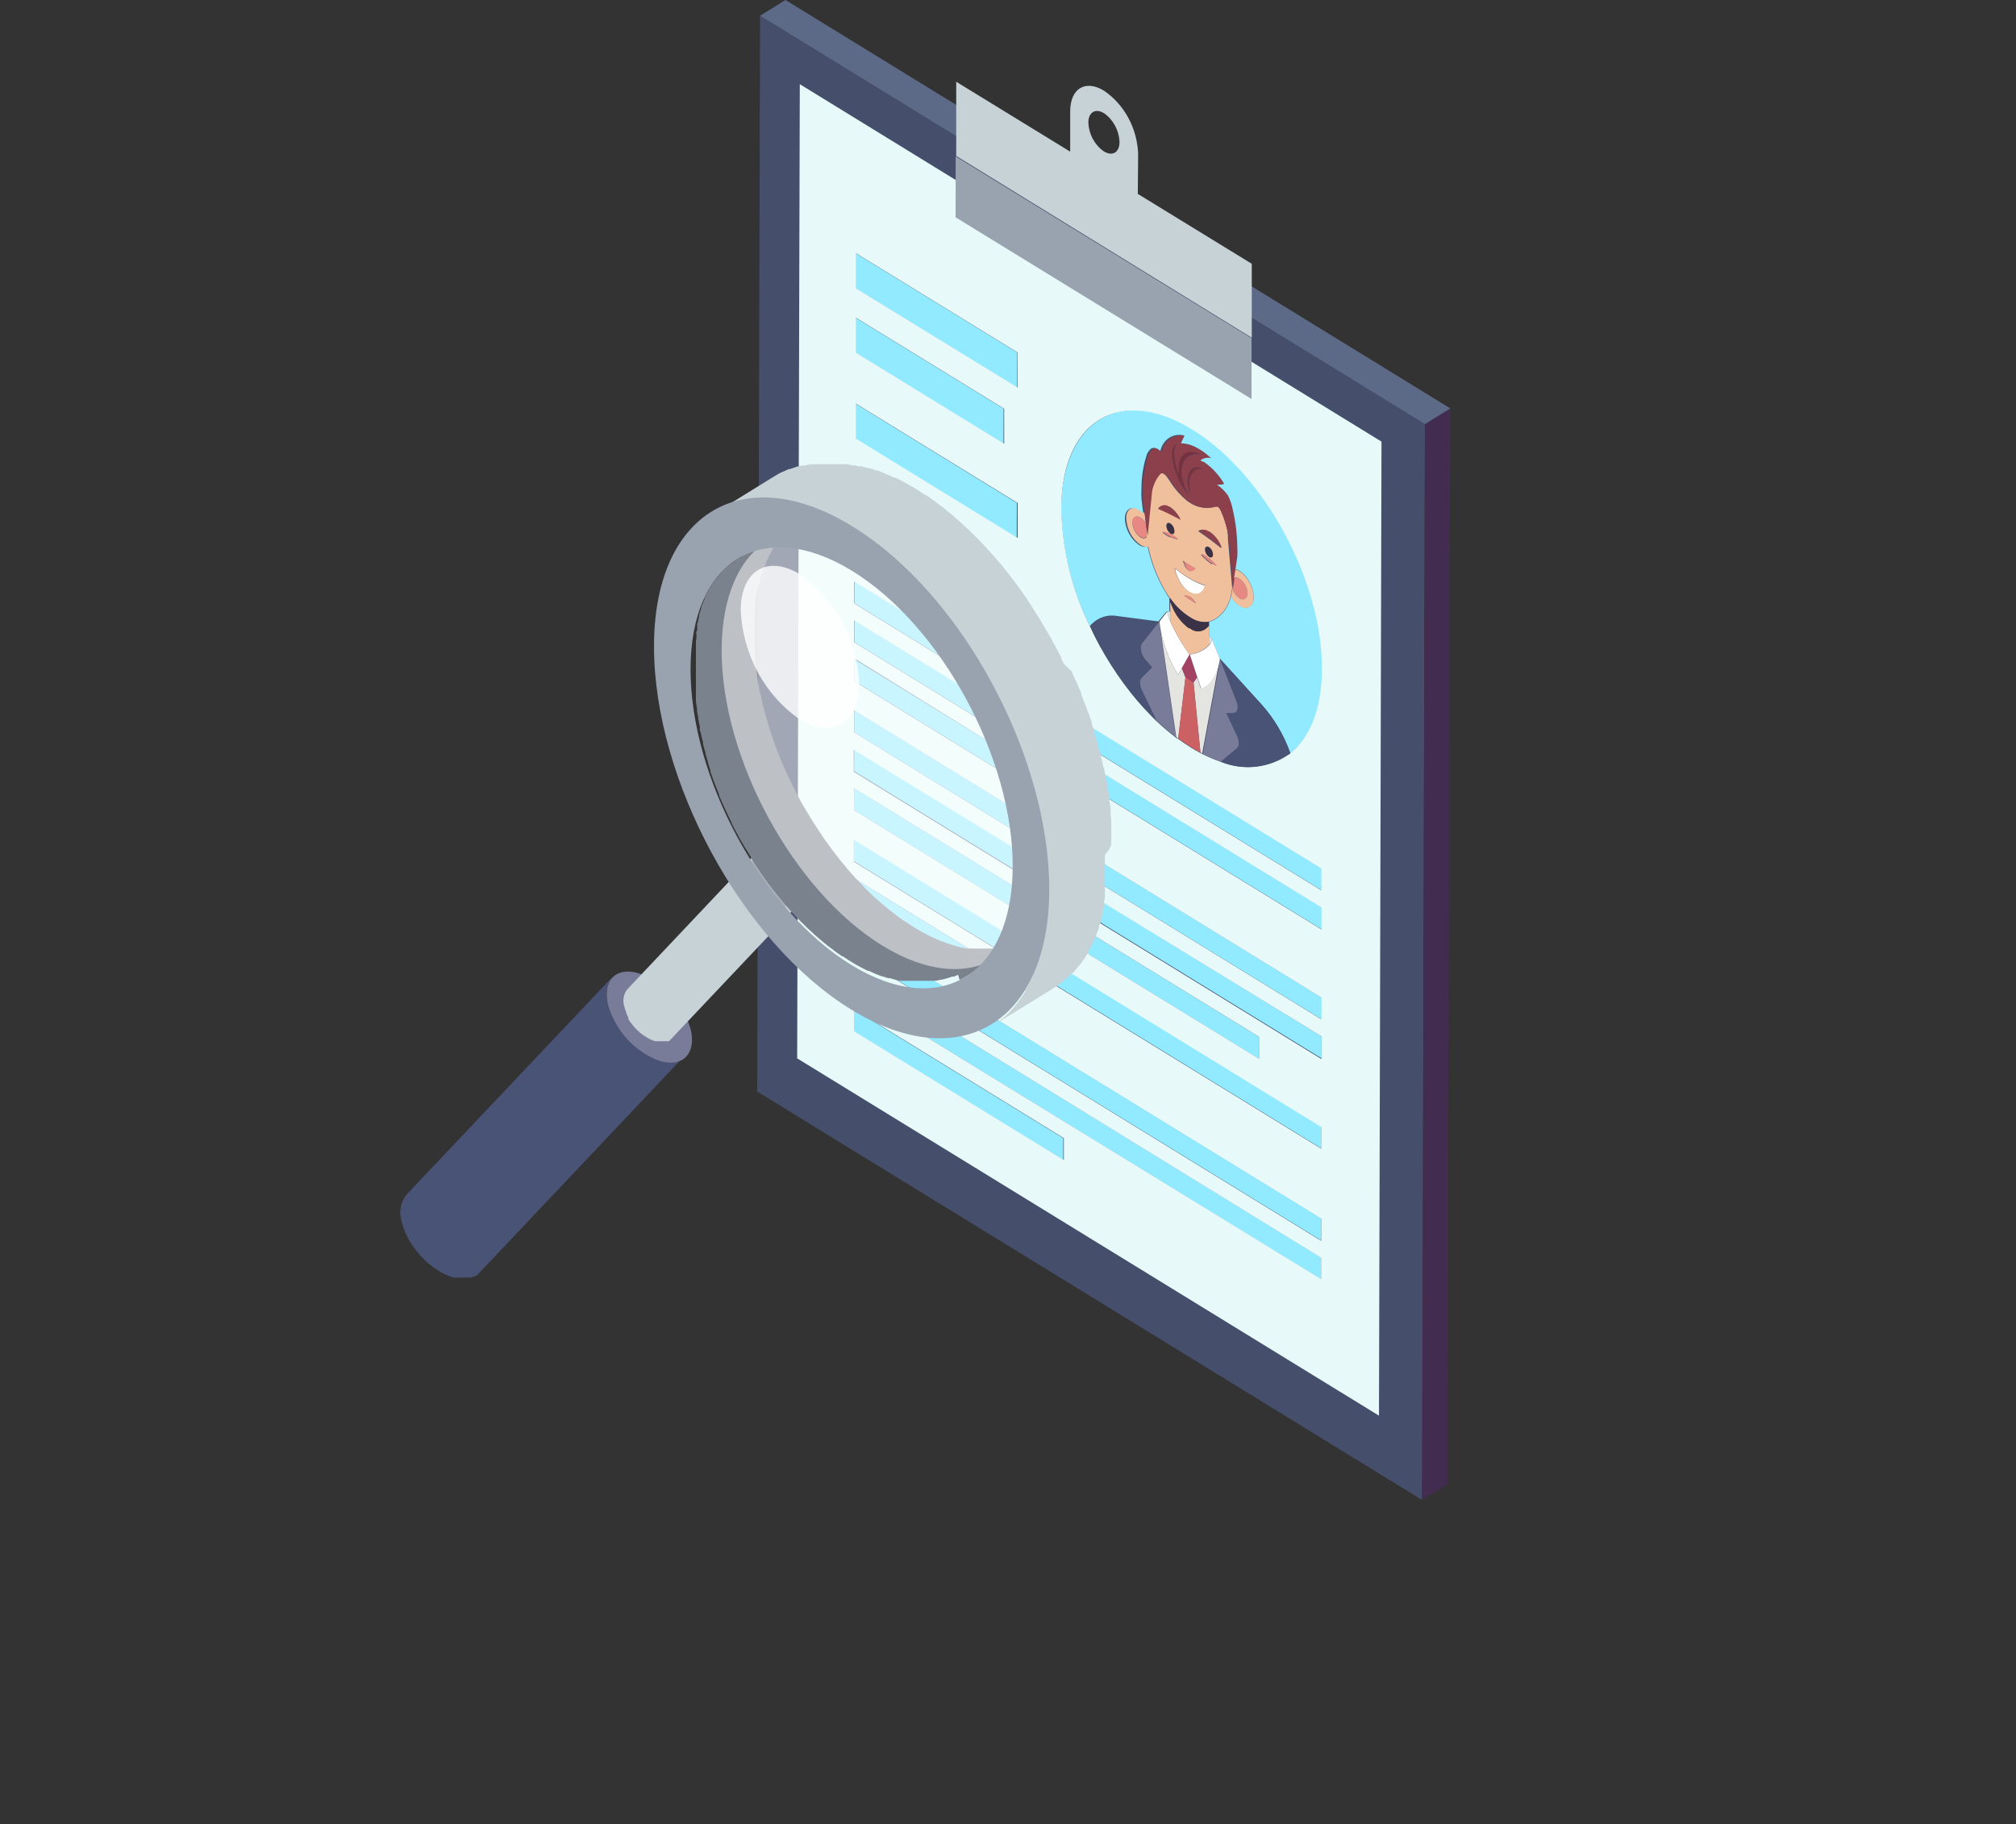<svg width="221" height="200" viewBox="0 0 221 200" fill="none" xmlns="http://www.w3.org/2000/svg">
<rect x="0" y="0" width="221" height="200" fill="#333333" stroke="none"/>
<path d="M156.206 46.497L155.894 164.438L83.009 119.665L83.321 1.724L156.206 46.497Z" fill="#454F6B"/>
<path d="M156.206 46.497L158.99 44.774L158.678 162.715L155.894 164.438L156.206 46.497Z" fill="#422C4F"/>
<path d="M83.321 1.724L86.105 0L158.99 44.774L156.206 46.497L83.321 1.724Z" fill="#5D6A87"/>
<path d="M111.52 38.646L111.508 42.488L93.773 31.598L93.784 27.755L111.52 38.646Z" fill="#91EAFF"/>
<path d="M111.472 55.128L111.46 58.971L93.725 48.08L93.737 44.225L111.472 55.128Z" fill="#91EAFF"/>
<path d="M110.02 44.799L110.008 48.642L93.761 38.658V34.816L110.02 44.799Z" fill="#91EAFF"/>
<path d="M101.849 56.289L101.836 60.132L93.713 55.141L93.725 51.298L101.849 56.289Z" fill="#91EAFF"/>
<path d="M125.02 55.919C125.185 56.023 125.338 56.147 125.476 56.289L125.607 57.4C125.466 57.134 125.264 56.91 125.02 56.749C124.528 56.443 124.144 56.749 124.132 57.273C124.149 57.597 124.238 57.912 124.39 58.193C124.542 58.474 124.753 58.714 125.008 58.894C125.355 59.098 125.644 59.034 125.788 58.779C125.788 59.149 125.884 59.52 125.956 59.903C125.794 59.944 125.627 59.95 125.464 59.919C125.301 59.888 125.145 59.822 125.008 59.724C124.559 59.408 124.185 58.985 123.916 58.488C123.648 57.992 123.491 57.436 123.46 56.864C123.424 55.804 124.12 55.396 125.02 55.919Z" fill="#F0BF9C"/>
<path d="M116.56 124.772V127.172L93.557 113.039V110.639L116.56 124.772Z" fill="#91EAFF"/>
<path d="M144.819 137.858V140.258L93.569 108.774V106.374L144.819 137.858Z" fill="#91EAFF"/>
<path d="M138.003 113.664L137.991 116.064L93.617 88.807L93.629 86.407L138.003 113.664Z" fill="#91EAFF"/>
<path d="M144.855 123.495V125.895L93.605 94.412L93.617 92.011L144.855 123.495Z" fill="#91EAFF"/>
<path d="M144.879 113.626V116.026L93.629 84.543L93.641 82.143L144.879 113.626Z" fill="#91EAFF"/>
<path d="M144.891 109.362V111.749L93.641 80.279L93.653 77.878L144.891 109.362Z" fill="#91EAFF"/>
<path d="M127.084 68.124V68.354L128.907 80.802C128.176 80.24 127.444 79.615 126.736 78.951L125.14 75.632C125.015 75.379 124.945 75.1 124.936 74.814C124.931 74.719 124.945 74.623 124.976 74.533C125.007 74.443 125.054 74.361 125.116 74.291L126.256 73.142L125.524 72.287C125.224 71.935 125.046 71.484 125.02 71.01C125.011 70.827 125.062 70.647 125.164 70.499L127.084 68.124Z" fill="#797C99"/>
<path d="M130.395 71.737L131.235 74.304L130.839 74.84L130.395 74.559L129.951 74.291L129.543 73.257L130.395 71.737Z" fill="#A34262"/>
<path d="M127.947 67.065C128.031 67.424 128.143 67.774 128.283 68.112C128.861 69.399 129.569 70.615 130.395 71.737L129.543 73.257L129.147 73.984C128.099 72.284 127.408 70.364 127.12 68.354V68.124L127.947 67.065Z" fill="white"/>
<path d="M144.927 99.493L144.915 101.893L93.665 70.41L93.677 68.01L144.927 99.493Z" fill="#91EAFF"/>
<path d="M128.283 67.052V68.112C128.143 67.774 128.031 67.423 127.947 67.065C128.057 67.034 128.172 67.03 128.283 67.052Z" fill="#E4E4E0"/>
<path d="M133.683 72.376L131.787 82.589L131.595 82.487L130.839 74.827L131.235 74.291L131.643 75.491C131.715 75.491 133.155 75.121 133.683 72.376Z" fill="#E4E4E0"/>
<path d="M125.02 56.749C125.264 56.91 125.466 57.134 125.608 57.4L125.776 58.677V58.728C125.632 58.983 125.344 59.047 124.996 58.843C124.741 58.663 124.53 58.423 124.378 58.142C124.226 57.861 124.138 57.546 124.12 57.222C124.108 56.685 124.492 56.443 125.02 56.749Z" fill="#E78882"/>
<path d="M144.939 95.229L144.927 97.629L93.677 66.146L93.689 63.745L144.939 95.229Z" fill="#91EAFF"/>
<path d="M127.083 68.124L125.2 70.525C125.098 70.672 125.047 70.852 125.056 71.035C125.082 71.51 125.259 71.96 125.56 72.312L126.292 73.167L125.152 74.316C125.09 74.386 125.043 74.469 125.012 74.559C124.981 74.649 124.967 74.744 124.972 74.84C124.981 75.125 125.051 75.404 125.176 75.657L126.772 78.976C123.797 76.042 121.356 72.549 119.572 68.673C119.932 68.237 120.391 67.904 120.905 67.708C121.42 67.511 121.972 67.457 122.512 67.55L127.083 68.124Z" fill="#495375"/>
<path d="M132.087 64.192C132.057 64.444 131.947 64.676 131.774 64.851C131.601 65.025 131.377 65.131 131.139 65.15C130.872 65.141 130.611 65.058 130.383 64.907C130.143 64.745 129.924 64.547 129.735 64.32C129.267 63.748 128.945 63.058 128.799 62.315C129.24 62.676 129.701 63.009 130.179 63.311L130.299 63.375C130.755 63.654 131.233 63.889 131.727 64.077L132.087 64.192Z" fill="white"/>
<path d="M131.211 62.379C131.104 62.495 130.978 62.59 130.839 62.66C130.776 62.693 130.706 62.71 130.635 62.71C130.565 62.71 130.495 62.693 130.431 62.66C130.263 62.538 130.124 62.376 130.023 62.188C129.923 61.981 129.835 61.768 129.759 61.549L131.211 62.379Z" fill="#E78882"/>
<path d="M134.619 59.162L135.075 64.46C135.039 64.766 134.983 65.069 134.907 65.367C134.796 65.906 134.577 66.414 134.264 66.854C133.951 67.295 133.552 67.659 133.095 67.92L132.891 68.01C132.769 68.072 132.64 68.119 132.507 68.15C131.813 68.258 131.105 68.095 130.515 67.69L130.383 67.614L130.263 67.537C129.301 66.879 128.482 66.008 127.864 64.984L127.66 64.652C126.826 63.191 126.222 61.596 125.872 59.928C125.8 59.545 125.74 59.175 125.704 58.805V58.728L126.172 54.03C126.201 53.703 126.282 53.383 126.412 53.085C126.571 52.671 126.798 52.29 127.084 51.962C127.12 51.924 127.166 51.898 127.216 51.885C127.279 51.868 127.345 51.866 127.41 51.879C127.474 51.892 127.535 51.92 127.588 51.962C127.644 51.992 127.697 52.031 127.744 52.076C127.832 52.158 127.909 52.252 127.972 52.357L128.044 52.459C128.08 52.518 128.12 52.573 128.164 52.625C128.706 53.517 129.387 54.303 130.179 54.949L130.335 55.051C130.749 55.343 131.217 55.538 131.708 55.621C132.199 55.705 132.7 55.676 133.179 55.536H133.419H133.491C133.553 55.58 133.609 55.631 133.659 55.689L133.815 55.945C134.127 56.635 134.369 57.358 134.535 58.102C134.597 58.452 134.625 58.807 134.619 59.162ZM131.139 65.112C131.377 65.093 131.601 64.987 131.774 64.813C131.947 64.638 132.058 64.405 132.087 64.154L131.679 64.013C131.185 63.825 130.707 63.59 130.251 63.311L130.131 63.248C129.653 62.945 129.192 62.612 128.751 62.252C128.897 62.994 129.219 63.684 129.687 64.256C129.877 64.483 130.095 64.681 130.335 64.843C130.563 64.994 130.824 65.078 131.091 65.086M126.916 55.728C127.732 56.072 128.56 56.481 129.387 56.928C129.201 56.541 128.954 56.191 128.656 55.894C128.527 55.772 128.386 55.665 128.236 55.575H128.116C128.023 55.503 127.917 55.453 127.806 55.426C127.694 55.4 127.579 55.398 127.466 55.421C127.354 55.443 127.247 55.49 127.153 55.558C127.058 55.627 126.977 55.715 126.916 55.817M131.391 58.256C132.219 58.817 133.047 59.43 133.863 60.094C133.632 59.417 133.213 58.83 132.663 58.409L132.507 58.307L132.339 58.217C132.192 58.119 132.021 58.066 131.847 58.066C131.673 58.066 131.503 58.119 131.355 58.217M131.127 62.367L129.663 61.473C129.739 61.691 129.827 61.904 129.927 62.111C130.028 62.3 130.167 62.461 130.335 62.584C130.399 62.616 130.469 62.633 130.539 62.633C130.61 62.633 130.68 62.616 130.743 62.584C130.882 62.514 131.008 62.419 131.115 62.303M128.716 58.154C128.707 57.995 128.664 57.84 128.589 57.703C128.514 57.565 128.409 57.448 128.283 57.362C128.043 57.221 127.852 57.362 127.852 57.63C127.861 57.787 127.905 57.939 127.98 58.075C128.055 58.21 128.159 58.325 128.283 58.409C128.523 58.562 128.716 58.409 128.716 58.154ZM132.087 60.222C132.095 60.381 132.138 60.536 132.213 60.673C132.288 60.811 132.393 60.928 132.519 61.013C132.747 61.154 132.939 61.013 132.939 60.758C132.932 60.6 132.891 60.446 132.818 60.309C132.745 60.172 132.643 60.054 132.519 59.966C132.279 59.813 132.087 59.966 132.087 60.222ZM128.26 58.856C128.414 58.93 128.575 58.99 128.739 59.034C128.868 59.08 129.001 59.11 129.135 59.124L128.883 58.894L128.667 58.754H128.595L128.476 58.69C128.195 58.519 127.885 58.41 127.564 58.37H127.42L127.648 58.536L127.768 58.626L127.888 58.702L128.26 58.907M132.903 61.779C133.052 61.876 133.209 61.957 133.371 62.022L133.239 61.856C133.155 61.767 133.083 61.677 132.999 61.6C132.751 61.361 132.482 61.147 132.195 60.962H132.123L131.847 60.822H131.655L131.787 60.962L132.051 61.23C132.203 61.373 132.363 61.505 132.531 61.626C132.65 61.72 132.774 61.805 132.903 61.881M129.819 65.316L131.091 66.146C130.939 65.859 130.725 65.614 130.467 65.431C130.298 65.323 130.098 65.282 129.903 65.316" fill="#F0BF9C"/>
<path d="M130.431 65.405C130.689 65.588 130.902 65.833 131.055 66.12L129.783 65.29C129.893 65.262 130.007 65.258 130.118 65.277C130.23 65.297 130.336 65.341 130.431 65.405Z" fill="#E78882"/>
<path d="M127.12 68.354C127.408 70.364 128.099 72.284 129.147 73.984L129.543 73.257L129.951 74.291L129.159 80.968L128.943 80.802L127.12 68.354Z" fill="#E4E4E0"/>
<path d="M132.531 68.597V70.716C131.946 71.3 131.194 71.66 130.395 71.737C129.569 70.615 128.861 69.399 128.283 68.112V65.992L128.415 66.299C128.794 67.329 129.449 68.217 130.299 68.852H130.395L130.491 68.916C130.776 69.132 131.125 69.232 131.473 69.197C131.821 69.162 132.146 68.994 132.387 68.724L132.531 68.597Z" fill="#F0BF9C"/>
<path d="M128.619 58.728H128.691L128.907 58.868L129.159 59.098C129.025 59.084 128.892 59.054 128.763 59.009C128.599 58.965 128.438 58.905 128.283 58.83L127.911 58.626L127.791 58.549L127.671 58.46L127.443 58.294H127.587C127.909 58.334 128.219 58.443 128.499 58.613L128.619 58.728Z" fill="#E78882"/>
<path d="M128.283 55.638C128.434 55.728 128.575 55.835 128.703 55.957C129.002 56.255 129.249 56.605 129.435 56.992C128.607 56.545 127.779 56.136 126.964 55.791C127.025 55.689 127.106 55.601 127.201 55.533C127.295 55.465 127.402 55.418 127.514 55.395C127.627 55.372 127.742 55.374 127.854 55.401C127.965 55.427 128.071 55.478 128.163 55.549H128.283V55.638Z" fill="#8C404C"/>
<path d="M135.879 63.439C136.135 63.613 136.348 63.85 136.5 64.13C136.653 64.41 136.74 64.725 136.755 65.047C136.755 65.648 136.359 65.89 135.879 65.597C135.516 65.339 135.243 64.962 135.099 64.524L135.267 63.401C135.364 63.353 135.471 63.331 135.578 63.338C135.685 63.344 135.788 63.379 135.879 63.439Z" fill="#E78882"/>
<path d="M131.655 49.791C131.252 49.709 130.835 49.753 130.455 49.919C130.259 50.01 130.085 50.146 129.946 50.319C129.807 50.491 129.706 50.695 129.651 50.915C129.573 51.161 129.532 51.42 129.531 51.681C129.536 52.021 129.581 52.36 129.663 52.689C129.83 53.327 130.103 53.928 130.467 54.464C130.264 54.261 130.083 54.033 129.927 53.787C129.752 53.543 129.592 53.287 129.447 53.021C129.138 52.458 128.892 51.858 128.715 51.234C128.575 50.767 128.498 50.281 128.487 49.791C128.481 49.693 128.481 49.595 128.487 49.498C128.487 49 128.751 48.668 129.027 48.617C128.801 48.91 128.69 49.285 128.715 49.663C128.745 50.206 128.838 50.742 128.991 51.259C128.991 51.464 129.111 51.668 129.183 51.872V51.527V51.323C129.18 51.055 129.217 50.788 129.291 50.532C129.353 50.278 129.48 50.048 129.659 49.868C129.837 49.688 130.059 49.564 130.299 49.51C130.768 49.447 131.243 49.546 131.655 49.791Z" fill="#77323F"/>
<path d="M116.668 86.407L116.656 88.807L93.665 74.674V72.274L116.668 86.407Z" fill="#91EAFF"/>
<path d="M135.195 55.894C135.513 57.252 135.682 58.644 135.699 60.043C135.719 60.383 135.719 60.724 135.699 61.064L135.495 62.431L135.339 63.362L135.171 64.486L134.715 59.162C134.689 58.807 134.629 58.457 134.535 58.115C134.369 57.371 134.127 56.647 133.815 55.958L133.659 55.702C133.609 55.644 133.553 55.593 133.491 55.549H133.419H133.287C132.813 55.689 132.316 55.72 131.829 55.638C131.343 55.557 130.878 55.365 130.467 55.077L130.287 54.962C129.495 54.316 128.814 53.53 128.272 52.638C128.228 52.586 128.188 52.531 128.151 52.472L128.079 52.37C128.017 52.265 127.94 52.17 127.851 52.089C127.804 52.044 127.752 52.005 127.695 51.974C127.643 51.933 127.582 51.905 127.518 51.892C127.453 51.878 127.387 51.88 127.323 51.898C127.274 51.91 127.228 51.937 127.192 51.974C126.906 52.303 126.679 52.684 126.52 53.098C126.39 53.396 126.309 53.715 126.28 54.043L125.812 58.741L125.632 57.464L125.5 56.353L125.296 54.732C125.278 54.375 125.278 54.017 125.296 53.66C125.291 52.459 125.465 51.266 125.812 50.123C125.891 49.775 126.076 49.465 126.34 49.242C126.463 49.168 126.606 49.137 126.748 49.153C126.88 49.171 127.006 49.218 127.12 49.293C127.209 49.349 127.293 49.413 127.372 49.485C127.434 49.185 127.554 48.901 127.723 48.652C127.892 48.403 128.108 48.194 128.357 48.037C128.605 47.88 128.881 47.779 129.168 47.741C129.455 47.702 129.746 47.726 130.023 47.812C129.891 48.093 129.747 48.349 129.627 48.642C130.29 48.671 130.935 48.868 131.511 49.217L131.715 49.332C132.085 49.562 132.434 49.827 132.759 50.123L132.951 50.276C132.747 50.224 132.534 50.219 132.327 50.261C132.12 50.302 131.924 50.39 131.751 50.519L132.003 50.659H132.087C132.143 50.686 132.196 50.72 132.243 50.761C133.02 51.313 133.688 52.02 134.211 52.843C134.27 52.923 134.322 53.008 134.367 53.098C134.115 53.098 133.851 53.098 133.587 53.187C134.046 53.509 134.452 53.911 134.787 54.374C134.989 54.858 135.126 55.37 135.195 55.894ZM129.939 53.825C130.095 54.072 130.276 54.299 130.479 54.502C130.115 53.966 129.842 53.365 129.675 52.728C129.593 52.398 129.548 52.06 129.543 51.719C129.544 51.458 129.585 51.2 129.663 50.953C129.718 50.733 129.819 50.529 129.958 50.357C130.097 50.184 130.271 50.048 130.467 49.957C130.847 49.791 131.264 49.747 131.667 49.83C131.252 49.581 130.772 49.483 130.299 49.549C130.059 49.602 129.837 49.726 129.659 49.906C129.48 50.087 129.353 50.317 129.291 50.57C129.217 50.826 129.18 51.093 129.183 51.361V51.566V51.91C129.111 51.706 129.051 51.502 128.991 51.298C128.838 50.78 128.745 50.244 128.715 49.702C128.692 49.32 128.804 48.942 129.027 48.642C128.751 48.706 128.535 49.038 128.487 49.536C128.481 49.634 128.481 49.732 128.487 49.83C128.498 50.319 128.575 50.805 128.715 51.272C128.892 51.897 129.138 52.497 129.447 53.059C129.592 53.325 129.752 53.581 129.927 53.825M131.127 51.489C131.348 51.395 131.586 51.356 131.823 51.374C131.574 51.244 131.293 51.199 131.019 51.247C130.879 51.279 130.748 51.344 130.634 51.437C130.52 51.53 130.426 51.648 130.359 51.783C130.234 52.052 130.172 52.35 130.179 52.651V52.881C130.216 53.286 130.313 53.683 130.467 54.055C130.396 53.751 130.359 53.438 130.359 53.123V52.983C130.364 52.655 130.438 52.332 130.575 52.038C130.699 51.797 130.893 51.604 131.127 51.489Z" fill="#8C404C"/>
<path d="M130.755 47.046C138.639 51.898 145.023 63.643 144.987 73.295C144.987 77.674 143.655 80.866 141.459 82.59C140.752 80.594 139.674 78.77 138.291 77.227L133.719 72.197L132.867 70.091C132.769 69.934 132.657 69.789 132.531 69.656V68.176C132.664 68.144 132.793 68.097 132.915 68.035L133.119 67.946C133.577 67.684 133.975 67.321 134.288 66.88C134.601 66.439 134.82 65.932 134.931 65.392C135.175 65.791 135.499 66.127 135.879 66.375C136.731 66.912 137.427 66.478 137.439 65.431C137.409 64.86 137.254 64.305 136.985 63.81C136.716 63.316 136.341 62.895 135.891 62.584C135.749 62.497 135.595 62.432 135.435 62.392L135.639 61.026C135.659 60.686 135.659 60.345 135.639 60.005C135.622 58.606 135.453 57.213 135.135 55.855C135.033 55.321 134.859 54.805 134.619 54.323C134.284 53.859 133.878 53.458 133.419 53.136C133.683 53.136 133.947 53.136 134.199 53.047C134.154 52.957 134.102 52.871 134.043 52.791C133.52 51.968 132.852 51.262 132.075 50.71C132.028 50.669 131.975 50.635 131.919 50.608H131.835L131.583 50.468C131.756 50.339 131.952 50.251 132.159 50.209C132.366 50.168 132.579 50.173 132.783 50.225L132.591 50.072C132.266 49.776 131.917 49.511 131.547 49.281L131.343 49.166C130.768 48.817 130.122 48.62 129.459 48.591C129.579 48.297 129.723 48.042 129.855 47.761C129.578 47.675 129.287 47.651 129 47.69C128.714 47.728 128.437 47.829 128.189 47.986C127.94 48.143 127.724 48.352 127.555 48.601C127.386 48.85 127.266 49.133 127.204 49.434C127.125 49.361 127.041 49.297 126.952 49.242C126.838 49.167 126.712 49.12 126.58 49.102C126.438 49.086 126.296 49.117 126.172 49.191C125.908 49.414 125.723 49.724 125.644 50.072C125.297 51.214 125.123 52.408 125.128 53.608C125.11 53.966 125.11 54.324 125.128 54.681L125.332 56.302C125.194 56.16 125.041 56.036 124.876 55.932C124.012 55.409 123.316 55.817 123.316 56.877C123.347 57.449 123.504 58.005 123.772 58.501C124.041 58.998 124.415 59.42 124.864 59.737C125.001 59.834 125.157 59.901 125.32 59.932C125.483 59.962 125.651 59.957 125.812 59.915C126.162 61.583 126.766 63.179 127.6 64.639L127.804 64.971C127.922 65.178 128.05 65.378 128.188 65.571V67.065C128.077 67.039 127.962 67.039 127.852 67.065L126.988 68.124L122.404 67.525C121.864 67.432 121.312 67.486 120.798 67.683C120.283 67.879 119.824 68.211 119.464 68.648C117.499 64.659 116.424 60.243 116.32 55.741C116.44 46.102 122.86 42.208 130.755 47.046Z" fill="#91EAFF"/>
<path d="M87.677 9.23L87.389 116.026L151.167 155.195L151.443 48.412L87.677 9.23ZM93.821 27.755L111.556 38.645V42.476L93.821 31.598V27.768M93.821 34.828L110.08 44.812V48.642L93.821 38.658V34.828ZM93.821 44.25L111.556 55.14V58.971L93.821 48.08V44.25ZM93.821 51.31L101.945 56.302V60.132L93.821 55.14V51.31ZM93.821 72.287L116.62 86.407V88.807L93.617 74.674V72.274M93.617 86.407L138.015 113.664V116.064L93.617 88.807V86.407ZM93.617 96.276L107.8 104.995V107.396L93.617 98.676V96.276ZM116.62 127.172L93.617 113.039V110.638L116.62 124.771V127.172ZM144.879 140.258L93.569 108.774V106.374L144.819 137.883V140.283M144.819 136.019L93.581 104.536V102.136L144.831 133.619V136.019M144.831 125.92L93.605 94.475V92.075L144.843 123.559V125.959M144.843 116.09L93.593 84.607V82.206L144.879 113.626V116.026M144.879 111.762L93.629 80.279V77.878L144.867 109.362V111.762M144.867 101.893L93.617 70.41V68.01L144.867 99.493V101.893ZM144.867 97.616L93.617 66.146V63.745L144.855 95.216V97.603M141.387 82.577C140.278 83.377 139.002 83.879 137.671 84.036C136.339 84.194 134.991 84.004 133.743 83.483C133.05 83.242 132.372 82.952 131.715 82.615L131.523 82.513C131.211 82.351 130.899 82.172 130.587 81.977C130.083 81.657 129.579 81.326 129.088 80.955H129.028L128.872 80.84C128.14 80.279 127.408 79.653 126.7 78.989L126.172 78.453C125.085 77.352 124.078 76.166 123.16 74.904C122.217 73.617 121.355 72.265 120.58 70.857L120.196 70.142C119.956 69.669 119.716 69.184 119.488 68.686C117.523 64.697 116.448 60.281 116.344 55.779C116.344 46.127 122.788 42.246 130.683 47.084C138.579 51.923 144.951 63.681 144.915 73.333C144.915 77.712 143.583 80.904 141.387 82.628" fill="#E7FAF9"/>
<path d="M93.593 98.676L107.776 107.396L107.788 104.995L93.605 96.276L93.593 98.676Z" fill="#91EAFF"/>
<path d="M144.831 133.581L144.819 135.981L93.581 104.51V102.11L144.831 133.581Z" fill="#91EAFF"/>
<path d="M130.839 74.84L131.595 82.5C131.283 82.338 130.971 82.159 130.659 81.964C130.155 81.645 129.651 81.313 129.159 80.942L129.951 74.265L130.395 74.533L130.839 74.84Z" fill="#CC6164"/>
<path d="M133.719 72.197L135.591 76.908C135.683 77.12 135.728 77.351 135.723 77.585C135.723 77.968 135.531 78.236 135.219 78.21H134.487L135.687 80.764C135.791 80.995 135.848 81.248 135.855 81.504C135.862 81.608 135.847 81.712 135.811 81.809C135.776 81.906 135.721 81.994 135.651 82.066L133.875 83.534C133.182 83.293 132.504 83.003 131.847 82.666L133.743 72.452L133.719 72.197Z" fill="#797C99"/>
<path d="M132.531 69.656C132.657 69.789 132.769 69.934 132.867 70.091C132.797 70.321 132.682 70.534 132.531 70.716V69.656Z" fill="#E4E4E0"/>
<path d="M132.867 70.091L133.719 72.197V72.376C133.191 75.121 131.751 75.491 131.679 75.504L131.271 74.304L130.431 71.75C131.23 71.673 131.982 71.313 132.567 70.729C132.707 70.54 132.809 70.323 132.867 70.091Z" fill="white"/>
<path d="M132.531 68.175V68.597L132.399 68.737C132.158 69.007 131.833 69.175 131.485 69.21C131.137 69.245 130.788 69.145 130.503 68.929L130.407 68.865H130.311C129.461 68.23 128.806 67.341 128.427 66.311L128.295 66.005V65.571C128.822 66.379 129.5 67.061 130.287 67.575L130.407 67.652L130.539 67.729C131.131 68.129 131.838 68.287 132.531 68.175Z" fill="#3C3247"/>
<path d="M133.719 72.197L138.291 77.227C139.674 78.77 140.752 80.594 141.459 82.589C140.35 83.39 139.074 83.891 137.743 84.049C136.411 84.207 135.063 84.017 133.815 83.496L135.591 82.028C135.662 81.955 135.716 81.868 135.751 81.771C135.787 81.674 135.802 81.57 135.795 81.466C135.788 81.209 135.731 80.957 135.627 80.725L134.427 78.172H135.159C135.471 78.172 135.663 77.929 135.663 77.546C135.668 77.313 135.623 77.082 135.531 76.87L133.719 72.197Z" fill="#495375"/>
<path d="M128.319 57.451C128.445 57.538 128.55 57.654 128.625 57.792C128.7 57.929 128.743 58.084 128.751 58.243C128.751 58.536 128.559 58.651 128.319 58.498C128.195 58.414 128.091 58.299 128.016 58.164C127.94 58.029 127.897 57.876 127.887 57.719C127.887 57.451 128.079 57.298 128.319 57.451Z" fill="#3C3247"/>
<path d="M132.219 60.988C132.506 61.172 132.775 61.386 133.023 61.626C133.107 61.703 133.179 61.792 133.263 61.881L133.395 62.047C133.233 61.982 133.076 61.901 132.927 61.805C132.798 61.729 132.674 61.644 132.555 61.549C132.388 61.429 132.227 61.297 132.075 61.154L131.811 60.886L131.679 60.745H131.871L132.147 60.886L132.219 60.988Z" fill="#E78882"/>
<path d="M132.555 60.005C132.679 60.093 132.781 60.21 132.854 60.347C132.927 60.485 132.968 60.639 132.975 60.796C132.975 61.077 132.783 61.205 132.555 61.052C132.429 60.966 132.324 60.849 132.249 60.712C132.174 60.574 132.131 60.419 132.123 60.26C132.123 60.005 132.315 59.903 132.555 60.005Z" fill="#3C3247"/>
<path d="M132.591 58.281L132.747 58.383C133.297 58.804 133.715 59.391 133.947 60.069C133.131 59.405 132.303 58.792 131.475 58.23C131.623 58.131 131.793 58.079 131.967 58.079C132.141 58.079 132.312 58.131 132.459 58.23L132.591 58.281Z" fill="#8C404C"/>
<path d="M135.891 62.622C136.341 62.934 136.716 63.354 136.985 63.849C137.254 64.343 137.409 64.898 137.439 65.469C137.439 66.516 136.731 66.95 135.879 66.414C135.499 66.165 135.175 65.829 134.931 65.431C135.007 65.133 135.063 64.83 135.099 64.524C135.243 64.963 135.516 65.339 135.879 65.597C136.359 65.89 136.755 65.597 136.755 65.048C136.74 64.725 136.653 64.41 136.501 64.13C136.348 63.851 136.135 63.614 135.879 63.439C135.793 63.375 135.693 63.335 135.588 63.322C135.484 63.308 135.378 63.322 135.279 63.362L135.435 62.43C135.595 62.471 135.749 62.535 135.891 62.622Z" fill="#F0BF9C"/>
<path d="M131.847 51.374C131.61 51.356 131.372 51.395 131.151 51.489C130.917 51.604 130.723 51.797 130.599 52.038C130.462 52.332 130.388 52.655 130.383 52.983V53.123C130.389 53.437 130.425 53.749 130.491 54.055C130.337 53.683 130.24 53.286 130.203 52.881V52.651C130.196 52.35 130.258 52.052 130.383 51.783C130.45 51.648 130.544 51.53 130.658 51.437C130.772 51.344 130.903 51.279 131.043 51.247C131.317 51.199 131.598 51.244 131.847 51.374Z" fill="#77323F"/>
<path d="M124.731 21.257L137.223 28.917V37.024L104.824 17.095V8.962L117.316 16.623V12.231C117.316 9.677 118.996 8.694 121.048 9.958C122.132 10.704 123.035 11.713 123.682 12.903C124.329 14.093 124.701 15.429 124.767 16.801L124.731 21.257ZM121.011 16.597C121.959 17.172 122.727 16.712 122.727 15.55C122.695 14.921 122.524 14.309 122.228 13.763C121.932 13.217 121.52 12.754 121.024 12.409C120.076 11.835 119.308 12.307 119.308 13.456C119.339 14.086 119.509 14.698 119.805 15.244C120.102 15.79 120.515 16.254 121.011 16.597Z" fill="#C7D2D7"/>
<path d="M137.199 37.075V43.74L104.752 23.823L104.764 17.146L137.199 37.075Z" fill="#99A3B0"/>
<path d="M75.089 115.95L74.957 116.064C74.909 116.087 74.865 116.117 74.825 116.154L74.669 116.243H74.525L74.345 116.307H74.201H73.961H73.817C73.698 116.32 73.577 116.32 73.457 116.307H73.097H72.893L72.641 116.243H72.401C72.114 116.162 71.833 116.055 71.561 115.924L71.346 115.822C71.177 115.732 71.01 115.643 70.853 115.541L70.338 115.222C70.145 115.081 69.954 114.941 69.762 114.775L69.63 114.673C69.378 114.457 69.138 114.226 68.91 113.983L68.802 113.868C68.577 113.63 68.365 113.378 68.166 113.115L68.082 113C67.883 112.742 67.703 112.469 67.542 112.183L67.446 112.03C67.301 111.78 67.173 111.52 67.062 111.251L66.99 111.111C66.861 110.796 66.752 110.472 66.666 110.141C66.481 109.633 66.429 109.082 66.513 108.545C66.598 108.008 66.816 107.505 67.146 107.089L44.538 130.989C44.213 131.41 43.999 131.916 43.916 132.454C43.834 132.992 43.887 133.544 44.071 134.053C44.149 134.367 44.249 134.674 44.37 134.972L44.431 135.113C44.514 135.291 44.586 135.47 44.67 135.636L44.826 135.904C44.859 135.952 44.887 136.004 44.91 136.057C44.945 136.099 44.974 136.147 44.994 136.198L45.331 136.696C45.367 136.753 45.408 136.809 45.45 136.862L45.547 136.989C45.593 137.047 45.637 137.106 45.678 137.168L46.05 137.615L46.182 137.743L46.29 137.858L46.47 138.049C46.626 138.202 46.782 138.356 46.95 138.496L47.082 138.598L47.478 138.917L47.658 139.032L48.162 139.364L48.438 139.53L48.666 139.645L48.882 139.747C49.15 139.872 49.427 139.974 49.71 140.054H49.794H49.962H50.214H50.406H50.646H51.282H51.51H51.618L51.81 139.977H51.918L52.074 139.888H52.17C52.221 139.848 52.269 139.806 52.314 139.76L52.41 139.683L75.005 115.784L75.089 115.95Z" fill="#495375"/>
<path d="M75.701 112.783C76.373 115.439 74.885 117.035 72.401 116.333C71.061 115.869 69.842 115.074 68.846 114.013C67.849 112.953 67.102 111.656 66.666 110.23C65.994 107.562 67.469 105.966 69.966 106.681C71.306 107.145 72.525 107.94 73.521 109C74.518 110.061 75.265 111.357 75.701 112.783Z" fill="#797C99"/>
<path d="M87.821 99.135L87.737 99.212H87.653H87.557H87.461H87.353H87.257H87.113H86.705H86.561H86.441H86.285H86.129C85.949 99.155 85.773 99.087 85.601 99.008L85.469 98.944L85.157 98.765C85.049 98.704 84.945 98.636 84.845 98.561C84.714 98.483 84.589 98.394 84.473 98.293L84.389 98.229L83.945 97.795L83.873 97.718C83.729 97.573 83.596 97.415 83.477 97.246V97.169L83.141 96.671C83.124 96.635 83.104 96.601 83.081 96.569C82.997 96.403 82.913 96.25 82.841 96.084V95.995C82.759 95.795 82.687 95.59 82.625 95.382C82.515 95.062 82.485 94.718 82.537 94.382C82.59 94.046 82.724 93.731 82.925 93.467L68.754 108.468C68.549 108.73 68.413 109.046 68.361 109.382C68.308 109.719 68.34 110.064 68.454 110.383C68.507 110.578 68.571 110.77 68.646 110.958C68.643 110.987 68.643 111.017 68.646 111.047L68.79 111.379L68.886 111.545V111.634C68.882 111.664 68.882 111.694 68.886 111.724L69.09 112.043L69.174 112.145L69.234 112.221L69.318 112.336C69.39 112.426 69.474 112.515 69.546 112.617L69.63 112.694L69.69 112.77L69.81 112.885L70.11 113.166L70.194 113.243L70.446 113.434L70.554 113.511L70.878 113.715L71.046 113.817L71.19 113.894L71.322 113.958C71.492 114.039 71.668 114.103 71.85 114.149H71.958H72.114H72.774H72.93H73.013H73.133H73.206H73.314C73.314 114.149 73.374 114.149 73.409 114.073L87.593 99.072L87.821 99.135Z" fill="#C7D2D7"/>
<path d="M88.241 97.144C88.661 98.816 87.725 99.812 86.165 99.378C85.326 99.083 84.563 98.583 83.938 97.918C83.313 97.252 82.843 96.441 82.565 95.548C82.145 93.875 83.069 92.88 84.641 93.314C85.481 93.607 86.245 94.107 86.87 94.772C87.496 95.437 87.965 96.25 88.241 97.144Z" fill="#ABB5B9"/>
<path d="M105.196 107.434C105.422 107.328 105.642 107.208 105.856 107.076L112.684 102.863L112.024 103.221L111.796 103.323L111.328 103.527H111.148C110.782 103.659 110.409 103.77 110.032 103.859H109.948L109.12 103.987H108.832H108.268H107.956H107.5H107.14H106.756H106.336H105.988L105.532 103.897L105.22 103.834L104.728 103.693L104.416 103.604L103.888 103.425L103.624 103.336L102.832 103.029L102.028 102.659L101.764 102.531L101.188 102.225L100.9 102.072C100.648 101.919 100.384 101.778 100.132 101.612L99.268 101.063C98.98 100.872 98.704 100.68 98.44 100.476L98.152 100.259L97.6 99.838L97.276 99.569L96.784 99.161L96.424 98.855L95.956 98.433L95.596 98.101L95.14 97.667L94.78 97.31L94.336 96.837L94.001 96.493L93.532 95.982L93.233 95.65L92.704 95.037C92.704 94.948 92.573 94.871 92.501 94.782C92.249 94.488 92.008 94.195 91.781 93.888L91.661 93.735C91.457 93.48 91.265 93.212 91.073 92.956L90.341 91.935C89.993 91.437 89.669 90.939 89.333 90.415L89.153 90.135C88.757 89.496 88.361 88.858 87.953 88.156L87.809 87.9C87.545 87.428 87.293 86.943 87.053 86.458C86.957 86.279 86.873 86.1 86.789 85.921L86.513 85.36L86.141 84.543C86.141 84.453 86.057 84.377 86.021 84.3C85.877 83.943 85.721 83.598 85.577 83.253L85.469 82.972C85.361 82.704 85.253 82.449 85.157 82.194C85.061 81.938 85.073 81.951 85.025 81.836C84.977 81.721 84.833 81.325 84.749 81.07L84.641 80.751C84.521 80.419 84.413 80.087 84.305 79.755V79.678C84.185 79.308 84.077 78.951 83.981 78.593C83.943 78.48 83.911 78.365 83.885 78.249C83.813 77.993 83.741 77.738 83.681 77.495C83.621 77.253 83.609 77.215 83.585 77.087C83.561 76.959 83.465 76.614 83.417 76.385C83.369 76.155 83.417 76.104 83.321 75.976C83.225 75.848 83.225 75.491 83.189 75.261C83.153 75.031 83.129 75.006 83.105 74.878C83.081 74.75 82.997 74.252 82.961 73.946C82.955 73.9 82.955 73.852 82.961 73.806C82.961 73.448 82.853 73.091 82.817 72.746V72.44L82.745 71.686C82.751 71.563 82.751 71.439 82.745 71.316V70.601C82.745 70.486 82.745 70.371 82.745 70.269C82.745 69.924 82.745 69.593 82.745 69.248C82.745 68.903 82.745 68.558 82.745 68.227C82.745 68.124 82.745 68.035 82.745 67.933C82.745 67.831 82.745 67.473 82.745 67.243V66.861L82.817 66.286C82.817 66.158 82.817 66.018 82.817 65.877C82.817 65.737 82.877 65.533 82.901 65.367C82.925 65.201 82.901 65.073 82.985 64.92C83.069 64.767 83.057 64.614 83.081 64.473C83.105 64.333 83.165 64.128 83.213 63.962L83.321 63.567L83.501 62.967L83.609 62.647C83.729 62.328 83.849 62.009 83.993 61.703C83.989 61.669 83.989 61.634 83.993 61.6C84.171 61.201 84.372 60.813 84.593 60.439V60.349C84.773 60.056 84.965 59.775 85.157 59.507L85.313 59.315C85.505 59.06 85.709 58.83 85.913 58.6C86.142 58.37 86.382 58.152 86.633 57.949C86.685 57.892 86.746 57.845 86.813 57.809C87.056 57.603 87.313 57.415 87.581 57.247L80.849 61.281C80.579 61.448 80.319 61.631 80.069 61.83L79.889 61.971C79.649 62.175 79.409 62.392 79.181 62.622C78.977 62.852 78.773 63.081 78.581 63.337L78.425 63.528C78.233 63.796 78.029 64.077 77.849 64.384C77.63 64.755 77.43 65.138 77.249 65.533C77.249 65.533 77.249 65.533 77.249 65.597C77.117 65.903 76.997 66.222 76.877 66.541V66.631L76.805 66.861L76.625 67.46C76.62 67.511 76.62 67.563 76.625 67.614C76.6 67.693 76.579 67.774 76.565 67.856C76.565 68.022 76.481 68.201 76.433 68.367C76.385 68.533 76.433 68.507 76.433 68.584C76.439 68.66 76.439 68.737 76.433 68.814C76.433 68.967 76.433 69.12 76.349 69.273C76.265 69.427 76.349 69.414 76.349 69.503C76.343 69.593 76.343 69.682 76.349 69.771C76.349 69.912 76.349 70.052 76.289 70.193C76.294 70.261 76.294 70.329 76.289 70.397V70.754V71.15C76.289 71.15 76.289 71.252 76.289 71.303V71.827C76.289 71.929 76.289 72.018 76.289 72.121V72.184C76.289 72.491 76.289 72.784 76.289 73.091V73.155C76.289 73.436 76.289 73.716 76.289 73.997V74.163C76.289 74.278 76.289 74.38 76.289 74.495C76.289 74.61 76.289 74.763 76.289 74.904C76.283 75.006 76.283 75.108 76.289 75.21C76.289 75.338 76.289 75.465 76.289 75.58C76.289 75.695 76.289 75.734 76.289 75.823C76.289 75.912 76.289 76.168 76.289 76.334V76.64C76.283 76.674 76.283 76.708 76.289 76.742C76.289 77.049 76.361 77.368 76.409 77.687C76.415 77.734 76.415 77.781 76.409 77.827C76.409 78.095 76.493 78.351 76.541 78.619C76.547 78.665 76.547 78.713 76.541 78.759L76.613 79.142C76.613 79.296 76.673 79.449 76.709 79.602C76.745 79.755 76.709 79.768 76.709 79.857C76.709 79.947 76.709 80.125 76.805 80.266C76.823 80.374 76.847 80.48 76.877 80.585C76.877 80.713 76.937 80.84 76.961 80.968L77.069 81.376C77.069 81.44 77.069 81.517 77.069 81.581L77.213 82.117L77.321 82.475C77.316 82.508 77.316 82.543 77.321 82.577L77.609 83.547V83.636C77.705 83.917 77.789 84.211 77.885 84.492C77.89 84.534 77.89 84.577 77.885 84.619C77.885 84.734 77.969 84.836 78.005 84.951L78.161 85.411C78.161 85.5 78.245 85.602 78.281 85.704C78.317 85.807 78.365 85.947 78.413 86.062C78.461 86.177 78.473 86.241 78.509 86.317L78.725 86.841L78.833 87.122V87.224L79.229 88.13L79.337 88.36L79.661 89.075L79.721 89.19C79.805 89.381 79.901 89.56 79.985 89.752C80.069 89.943 80.129 90.058 80.213 90.211V90.288C80.465 90.773 80.717 91.258 80.981 91.731L81.041 91.858L81.125 91.999C81.497 92.662 81.893 93.275 82.325 93.965C82.329 94.003 82.329 94.041 82.325 94.08C82.371 94.134 82.412 94.194 82.445 94.258C82.769 94.769 83.105 95.28 83.453 95.778L84.197 96.825L84.749 97.552L84.869 97.705L85.553 98.548C85.613 98.637 85.685 98.714 85.757 98.803L86.201 99.327L86.285 99.416L86.585 99.761C86.703 99.878 86.815 100.002 86.921 100.131L87.053 100.259L87.377 100.616L87.665 100.91L87.833 101.076L88.193 101.433L88.445 101.676L88.649 101.867L89.009 102.199L89.225 102.404L89.477 102.621L89.825 102.927L90.017 103.093L90.317 103.336L90.653 103.617L90.784 103.719L91.205 104.025L91.481 104.242L91.552 104.306L92.308 104.829H92.368L93.052 105.276L93.233 105.391L93.784 105.723L94.001 105.838L94.288 105.991L94.516 106.119L94.864 106.298L95.116 106.425H95.224L95.932 106.744L96.64 107.025H96.736L96.988 107.115L97.348 107.23H97.528L97.84 107.319L98.08 107.383L98.332 107.447L98.644 107.523H98.8H99.088H99.448H99.58H99.868H100.252H101.38H101.944H102.22H102.352C102.628 107.523 102.904 107.447 103.168 107.396H103.252C103.635 107.314 104.012 107.203 104.38 107.064H104.476H104.56C104.72 107.007 104.876 106.938 105.028 106.859L105.196 107.434Z" fill="#7A828D"/>
<g opacity="0.5">
<path d="M96.821 60.477C106.576 66.465 114.46 80.994 114.424 92.918C114.388 104.842 106.456 109.655 96.713 103.655C86.969 97.654 79.073 83.138 79.109 71.227C79.145 59.315 87.065 54.489 96.821 60.477Z" fill="white"/>
</g>
<g opacity="0.8">
<path d="M87.713 62.979C89.601 64.282 91.172 66.041 92.298 68.114C93.424 70.186 94.074 72.513 94.193 74.904C94.193 79.296 91.253 81.07 87.665 78.862C85.778 77.556 84.209 75.793 83.085 73.719C81.96 71.644 81.314 69.316 81.197 66.924C81.209 62.558 84.125 60.771 87.713 62.979Z" fill="white"/>
</g>
<path d="M121.828 92.228C121.822 92.16 121.822 92.092 121.828 92.024C121.828 91.884 121.828 91.743 121.828 91.603C121.828 91.462 121.828 91.271 121.828 91.105V90.735V90.288C121.828 90.186 121.828 90.084 121.828 89.994L121.756 89.356V88.986C121.75 88.943 121.75 88.9 121.756 88.858C121.756 88.475 121.66 88.092 121.6 87.696C121.606 87.641 121.606 87.585 121.6 87.53C121.6 87.198 121.504 86.879 121.444 86.547V86.381C121.444 86.215 121.444 86.062 121.36 85.909L121.252 85.347L121.18 85.028L121.072 84.53C121.072 84.402 121.072 84.262 120.988 84.134C120.904 84.007 120.904 83.828 120.868 83.675C120.832 83.521 120.784 83.33 120.748 83.164C120.722 83.085 120.702 83.004 120.688 82.921C120.688 82.692 120.568 82.475 120.496 82.257L120.388 81.823V81.696L120.028 80.508V80.406C119.908 80.049 119.8 79.691 119.68 79.347C119.68 79.347 119.68 79.232 119.68 79.181L119.536 78.785L119.344 78.21L119.2 77.866C119.151 77.714 119.095 77.564 119.032 77.419C118.999 77.309 118.959 77.203 118.912 77.1L118.66 76.461L118.528 76.117V75.989C118.372 75.619 118.216 75.248 118.048 74.878C118.048 74.776 117.964 74.674 117.916 74.585L117.52 73.704L117.448 73.576L116.62 72.772C116.524 72.593 116.44 72.401 116.344 72.21V72.108C116.044 71.508 115.732 70.92 115.408 70.333L115.336 70.18C115.297 70.129 115.265 70.074 115.24 70.014C114.772 69.197 114.304 68.392 113.8 67.588L113.728 67.46L113.584 67.243C113.188 66.618 112.78 65.967 112.384 65.379C112.084 64.945 111.784 64.511 111.472 64.103C111.256 63.796 111.016 63.503 110.788 63.196L110.656 63.018C110.38 62.66 110.104 62.316 109.816 61.971L109.552 61.664L109.012 61.026L108.904 60.911L108.532 60.503L108.124 60.043L107.968 59.877L107.56 59.456L107.212 59.085L107.008 58.881L106.564 58.447L106.264 58.141L106.012 57.911L105.568 57.502L105.292 57.247L104.992 56.992L104.56 56.609L104.332 56.404L103.96 56.111L103.552 55.779L103.384 55.638L102.868 55.255L102.532 55L102.436 54.923L101.524 54.285H101.452L100.612 53.736L100.408 53.596L99.712 53.187L99.448 53.047L99.1 52.855L98.825 52.702L98.392 52.485L98.081 52.332H97.948C97.66 52.191 97.373 52.051 97.085 51.936L96.209 51.578H96.089L95.789 51.476L95.333 51.323H95.117L94.745 51.208L94.445 51.119H94.133L93.761 51.029H93.557L93.197 50.966L92.765 50.889H92.609H92.249H91.781H91.325H90.785H90.221H89.537H89.333H89.189C88.841 50.889 88.505 50.978 88.169 51.042H88.061H87.869C87.658 51.08 87.45 51.131 87.245 51.195L86.957 51.298L86.573 51.425H86.477L85.901 51.681L85.625 51.795C85.349 51.936 85.085 52.089 84.821 52.255L78.005 56.468C78.263 56.299 78.532 56.15 78.809 56.021L79.085 55.894L79.661 55.638L80.141 55.472L80.429 55.37L81.041 55.217H81.245H81.353C81.689 55.217 82.025 55.102 82.373 55.064H82.721C82.949 55.051 83.177 55.051 83.405 55.064H83.789H84.341H84.797H85.265H85.781L86.213 55.14L86.765 55.255L87.149 55.345L87.749 55.498L88.133 55.613L88.793 55.83L89.105 55.945C89.429 56.06 89.765 56.187 90.089 56.328C90.413 56.468 90.749 56.621 91.073 56.787L91.397 56.941L92.105 57.311L92.453 57.502C92.765 57.681 93.089 57.86 93.401 58.064C93.713 58.268 94.109 58.511 94.457 58.741H94.529C94.865 58.983 95.213 59.213 95.549 59.468L95.885 59.724L96.569 60.247L96.965 60.579L97.576 61.077L98.008 61.46L98.584 61.971L99.028 62.392L99.58 62.916L100.024 63.35L100.576 63.924L100.984 64.358L101.548 64.971L101.92 65.392L102.568 66.145L102.82 66.452C103.12 66.809 103.42 67.18 103.708 67.55L103.852 67.729C104.092 68.048 104.344 68.367 104.584 68.699C104.824 69.031 105.196 69.542 105.496 69.976C105.928 70.576 106.336 71.252 106.696 71.84L106.912 72.184C107.404 72.976 107.884 73.78 108.34 74.597L108.52 74.916C108.844 75.504 109.156 76.104 109.456 76.691L109.78 77.355C109.9 77.585 110.008 77.815 110.116 78.044L110.584 79.066C110.584 79.155 110.668 79.244 110.716 79.347L111.256 80.623L111.4 80.981C111.532 81.3 111.652 81.606 111.772 81.925C111.892 82.245 111.892 82.219 111.94 82.372C111.988 82.526 112.168 82.985 112.276 83.292L112.42 83.687C112.564 84.096 112.696 84.504 112.828 84.964C112.828 84.964 112.828 84.964 112.828 85.053C112.972 85.5 113.104 85.934 113.224 86.33C113.224 86.471 113.308 86.624 113.344 86.764L113.596 87.671C113.596 87.849 113.68 88.015 113.716 88.181C113.752 88.347 113.848 88.756 113.92 89.037L114.028 89.547L114.208 90.428C114.208 90.582 114.268 90.735 114.292 90.888C114.364 91.271 114.424 91.654 114.484 92.05C114.49 92.101 114.49 92.152 114.484 92.203C114.556 92.637 114.604 93.071 114.664 93.48V93.85C114.664 94.156 114.664 94.475 114.748 94.782V95.229C114.748 95.522 114.748 95.816 114.748 96.11C114.748 96.403 114.748 96.391 114.748 96.531C114.748 96.939 114.748 97.348 114.748 97.808C114.748 98.267 114.748 98.65 114.748 99.084C114.754 99.199 114.754 99.314 114.748 99.429C114.748 99.71 114.748 99.991 114.748 100.272C114.748 100.552 114.748 100.591 114.748 100.744C114.748 100.897 114.748 101.216 114.664 101.446L114.592 101.944C114.592 102.161 114.592 102.365 114.496 102.57L114.388 103.131C114.388 103.31 114.316 103.502 114.268 103.68C114.22 103.859 114.172 104.102 114.112 104.306C114.052 104.51 114.028 104.638 113.992 104.791C113.956 104.944 113.836 105.276 113.764 105.519C113.692 105.761 113.668 105.787 113.632 105.915C113.488 106.31 113.332 106.706 113.164 107.076C113.146 107.12 113.126 107.163 113.104 107.204C112.889 107.693 112.644 108.166 112.372 108.621C112.374 108.655 112.374 108.689 112.372 108.723C112.157 109.088 111.92 109.437 111.664 109.77L111.484 110C111.244 110.306 111.004 110.6 110.74 110.881C110.466 111.162 110.178 111.426 109.876 111.673L109.648 111.851C109.344 112.096 109.028 112.322 108.7 112.528L115.516 108.315C115.848 108.109 116.168 107.883 116.476 107.638L116.692 107.459C116.997 107.212 117.285 106.944 117.556 106.655H117.616C117.88 106.374 118.12 106.081 118.36 105.774L118.552 105.544C118.8 105.208 119.032 104.859 119.248 104.497V104.421C119.519 103.959 119.768 103.481 119.992 102.991V102.914C120.16 102.544 120.316 102.148 120.46 101.753V101.65C120.46 101.548 120.46 101.446 120.556 101.357L120.784 100.629C120.779 100.565 120.779 100.501 120.784 100.438L120.856 100.144C120.856 99.94 120.952 99.723 121.012 99.518C121.006 99.429 121.006 99.34 121.012 99.25C121.018 99.153 121.018 99.054 121.012 98.957L121.12 98.408C121.115 98.314 121.115 98.22 121.12 98.127C121.114 98.012 121.114 97.897 121.12 97.782C121.12 97.616 121.12 97.45 121.12 97.284C121.125 97.199 121.125 97.114 121.12 97.029C121.12 96.876 121.12 96.735 121.12 96.582C121.12 96.429 121.12 96.263 121.12 96.11C121.12 95.956 121.12 95.982 121.12 95.918C121.12 95.854 121.12 95.484 121.12 95.267C121.12 95.05 121.12 95.037 121.12 94.909C121.12 94.782 121.12 94.909 121.12 94.833C121.12 94.463 121.12 94.092 121.12 93.709C121.84 92.918 121.828 92.573 121.828 92.228Z" fill="#C7D2D7"/>
<path d="M93.425 57.694C105.424 65.035 115.024 82.858 115.024 97.488C115.024 112.119 105.244 118.005 93.293 110.664C81.341 103.323 71.694 85.487 71.694 70.869C71.694 56.251 81.461 50.34 93.425 57.694ZM93.305 105.774C103.048 111.762 110.98 106.936 111.016 95.024C111.052 83.113 103.168 68.571 93.413 62.584C83.657 56.596 75.725 61.409 75.701 73.333C75.677 85.258 83.549 99.774 93.305 105.774Z" fill="#99A3B0"/>
</svg>
